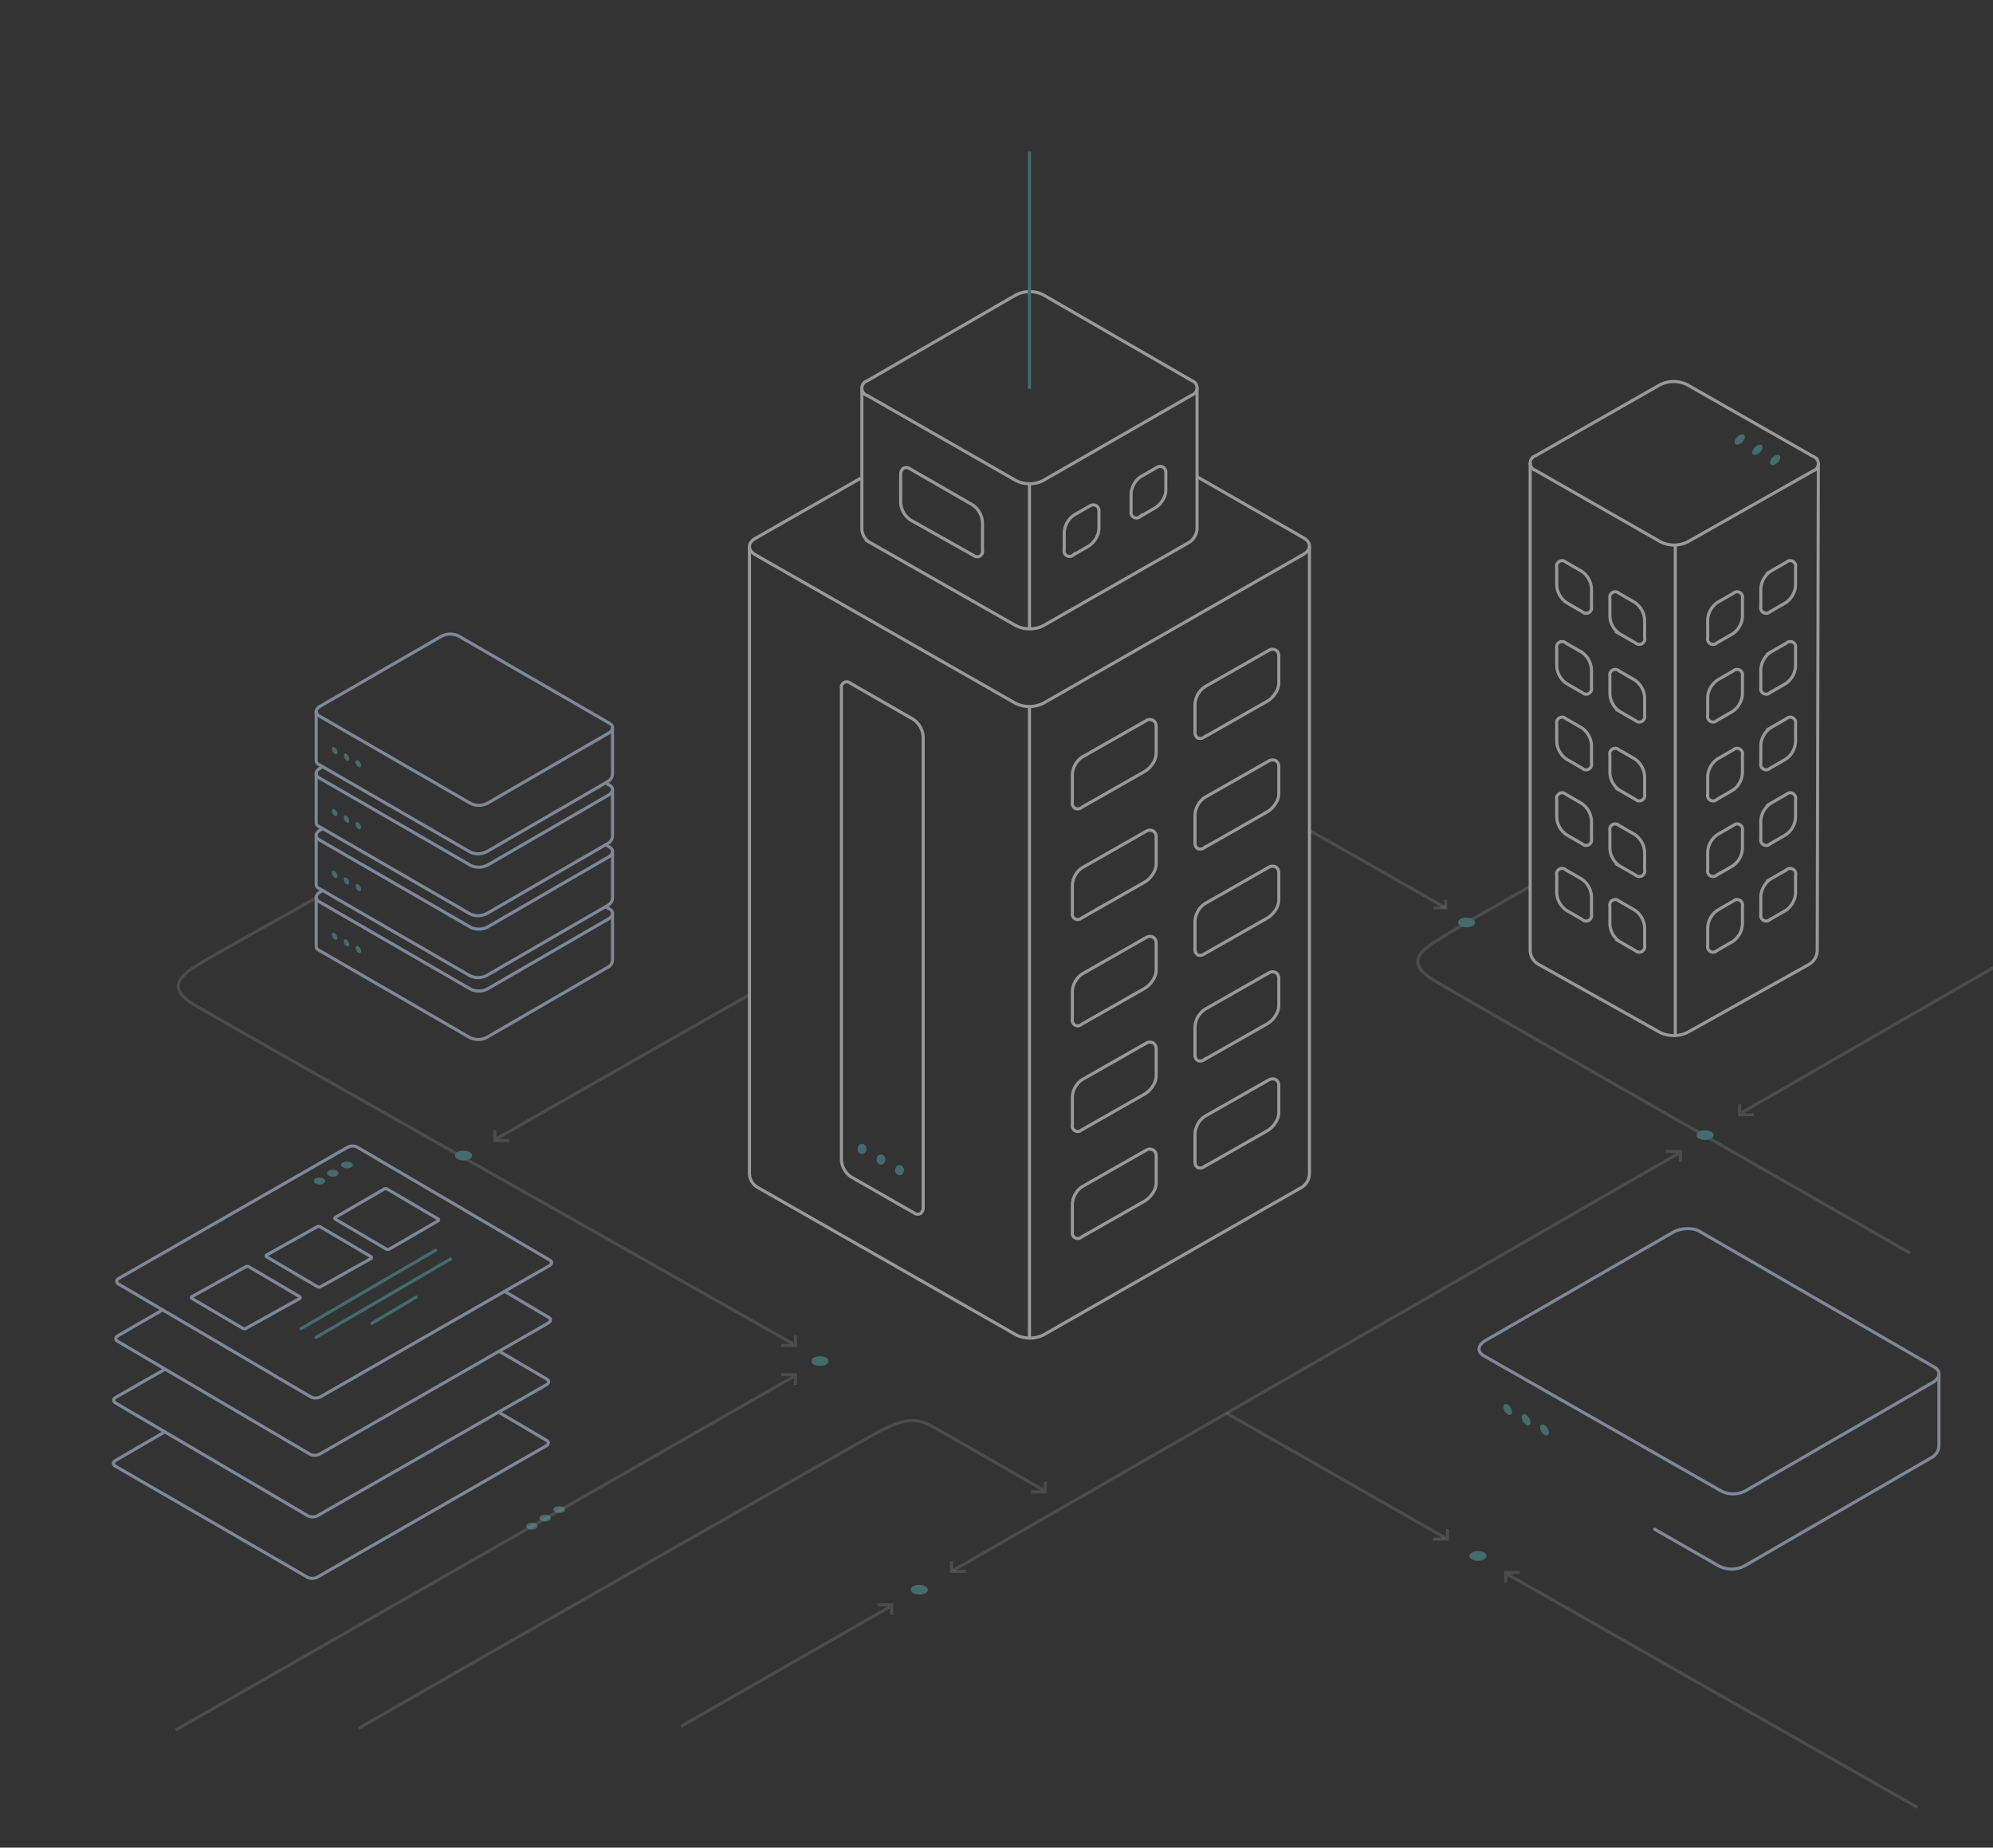<svg xmlns="http://www.w3.org/2000/svg" xmlns:xlink="http://www.w3.org/1999/xlink" width="644" height="597" viewBox="0 0 644 597">
  <rect x="0" y="0" width="644" height="597" fill="#333333" stroke="none"/>
  <defs>
    <clipPath id="clip-path">
      <rect id="Rectangle_63" data-name="Rectangle 63" width="644" height="597" transform="translate(668.917 -10)" fill="none"/>
    </clipPath>
  </defs>
  <g id="one" transform="translate(-668.917 10)" opacity="0.5" clip-path="url(#clip-path)">
    <g id="cloud" transform="translate(705.547 360.308)">
      <path id="browser_3_" d="M1061.9,687.3l-15.79,9.185c-.991.526-1.063,1.341-.251,1.846L1108.07,734.3a3.527,3.527,0,0,0,3.216-.1l73.767-42.318c.938-.527,1.063-1.4.2-1.847l-15.453-9.1" transform="translate(-1045.298 -594.951)" fill="none" stroke="#ccdbff" stroke-linecap="round" stroke-linejoin="round" stroke-width="1" stroke-dasharray="370"/>
      <path id="browser_1_" d="M1062.038,656.92l-15.783,9.022c-.991.526-1.063,1.341-.258,1.846l62.216,36.515a3.513,3.513,0,0,0,3.21-.1l73.773-42.209c.991-.581,1.057-1.4.251-1.846l-15.46-9.045" transform="translate(-1045.348 -584.818)" fill="none" stroke="#ccdbff" stroke-linecap="round" stroke-linejoin="round" stroke-width="1" stroke-dasharray="370"/>
      <path id="browser_2_" d="M1061.652,627.8l-14.357,8.286c-.991.526-1.063,1.341-.251,1.846l62.209,36.515a3.528,3.528,0,0,0,3.216-.1l73.714-42.265c.931-.528,1.057-1.4.2-1.847L1172.1,621.8" transform="translate(-1045.702 -574.869)" fill="none" stroke="#ccdbff" stroke-linecap="round" stroke-linejoin="round" stroke-width="1" stroke-dasharray="364"/>
      <g id="Group_128" data-name="Group 128" transform="translate(1.068)">
        <path id="browser_16_" d="M1186.863,587.588l-62.216-36.515a3.513,3.513,0,0,0-3.209.1l-73.72,42.265c-.984.526-1.057,1.341-.251,1.846l62.216,36.516a3.514,3.514,0,0,0,3.209-.105l73.773-42.263C1187.6,588.909,1187.722,588.04,1186.863,587.588Z" transform="translate(-1046.915 -550.735)" fill="none" stroke="#ccdbff" stroke-linecap="round" stroke-linejoin="round" stroke-width="1" stroke-dasharray="598"/>
        <path id="boxes" d="M1163.2,581.391l-16.431-9.662a1.112,1.112,0,0,0-1.09.035l-15.566,9.026c-.39.211-.39.483-.125.651l16.431,9.662a1.112,1.112,0,0,0,1.09-.034l15.572-9.026C1163.409,581.83,1163.469,581.5,1163.2,581.391Zm-21.668,12.181L1125.1,583.91a1.114,1.114,0,0,0-1.09.034L1107.9,592.96c-.383.211-.39.483-.119.651l16.424,9.662a1.112,1.112,0,0,0,1.09-.035l16.114-9.016C1141.735,594.011,1141.742,593.739,1141.53,593.572Zm-23.048,12.919-16.424-9.662a1.112,1.112,0,0,0-1.09.035l-17.217,9.54c-.383.211-.39.483-.119.651l16.431,9.662a1.114,1.114,0,0,0,1.09-.034l17.21-9.541C1118.694,606.984,1118.753,606.658,1118.483,606.49Z" transform="translate(-1059.321 -557.822)" fill="none" stroke="#ccdbff" stroke-linecap="round" stroke-linejoin="round" stroke-width="1" stroke-dasharray="150"/>
        <path id="line_2_" d="M1137.12,627.073l43.467-25.34" transform="translate(-1077.549 -568.054)" fill="none" stroke="#55a6a5" stroke-linecap="round" stroke-linejoin="round" stroke-width="1" stroke-dasharray="94"/>
        <path id="line_1_" d="M1144.46,631.328l43.467-25.34" transform="translate(-1080.042 -569.499)" fill="none" stroke="#55a6a5" stroke-linecap="round" stroke-linejoin="round" stroke-width="1" stroke-dasharray="94"/>
        <path id="line" d="M1171.79,633.091l14.311-8.45" transform="translate(-1089.323 -575.833)" fill="none" stroke="#55a6a5" stroke-linecap="round" stroke-linejoin="round" stroke-width="1" stroke-dasharray="32"/>
        <path id="Path_293" data-name="Path 293" d="M1155.467,558.679a2.89,2.89,0,0,0-2.668-.048c-.766.421-.779,1.074-.026,1.523a2.888,2.888,0,0,0,2.668.049A.813.813,0,0,0,1155.467,558.679Zm-4.7,4.215a1,1,0,0,0,.5-.535.81.81,0,0,0-.475-1.043,2.664,2.664,0,0,0-2.556-.046.881.881,0,0,0-.5.481.845.845,0,0,0,.475,1.1A2.665,2.665,0,0,0,1150.765,562.895Zm-4.293,2.535a1.068,1.068,0,0,0,.5-.481.842.842,0,0,0-.469-1.1,2.663,2.663,0,0,0-2.556-.046.879.879,0,0,0-.5.481.85.85,0,0,0,.475,1.1A2.665,2.665,0,0,0,1146.472,565.43Z" transform="translate(-1079.676 -553.314)" fill="#55a6a5" fill-rule="evenodd"/>
      </g>
    </g>
    <g id="lines" transform="translate(705.218 258.108)">
      <path id="line_7_" d="M1275.644,573.328s-187.93-106.08-193.675-109.646-7.331-7.066,0-11.887c5.514-3.626,31.164-17.583,39.637-22.566" transform="translate(-1055.751 -407.271)" fill="none" stroke="#fff" stroke-width="1" stroke-dasharray="427" opacity="0.24"/>
      <path id="Path_294" data-name="Path 294" d="M1259.333,727.256a2.885,2.885,0,0,0-2.668,0c-.759.435-.759,1.088,0,1.523a2.885,2.885,0,0,0,2.668,0A.812.812,0,0,0,1259.333,727.256Zm-4.623,4.3a.982.982,0,0,0,.489-.544.8.8,0,0,0-.489-1.034,2.674,2.674,0,0,0-2.562,0,.858.858,0,0,0-.489.489.844.844,0,0,0,.489,1.089A2.678,2.678,0,0,0,1254.711,731.556Zm-4.246,2.612a1.049,1.049,0,0,0,.489-.49.843.843,0,0,0-.489-1.088,2.674,2.674,0,0,0-2.562,0,.877.877,0,0,0-.489.489.854.854,0,0,0,.489,1.089A2.678,2.678,0,0,0,1250.464,734.168Z" transform="translate(-1113.59 -508.37)" fill="#55a6a5" fill-rule="evenodd"/>
      <path id="line_95_" d="M1264.878,663.6,1044.8,789.461" transform="translate(-1044.8 -486.863)" fill="none" stroke="#fff" stroke-width="1" stroke-dasharray="230" opacity="0.24"/>
      <path id="Path_295" data-name="Path 295" d="M1390.473,776.211,1323,814.823" transform="translate(-1139.277 -525.106)" fill="none" stroke="#fff" stroke-width="1" opacity="0.24"/>
      <path id="line_60_" d="M1372.05,662.6h4.623v3.3" transform="translate(-1155.934 -486.523)" fill="none" stroke="#fff" stroke-width="1" stroke-dasharray="10" opacity="0.24"/>
      <path id="Path_296" data-name="Path 296" d="M1419.17,775.211h4.623v3.3" transform="translate(-1171.937 -524.767)" fill="none" stroke="#fff" stroke-width="1" opacity="0.24"/>
      <path id="dot_1_" d="M1391.609,656.254a4.48,4.48,0,0,1-3.9,0,1.191,1.191,0,0,1,0-2.245,4.48,4.48,0,0,1,3.9,0C1392.665,654.669,1392.665,655.66,1391.609,656.254Z" transform="translate(-1160.984 -483.455)" fill="#55a6a5" fill-rule="evenodd"/>
      <path id="Path_297" data-name="Path 297" d="M1440.229,768.113a4.48,4.48,0,0,1-3.9,0,1.191,1.191,0,0,1,0-2.245,4.48,4.48,0,0,1,3.9,0C1441.285,766.528,1441.285,767.519,1440.229,768.113Z" transform="translate(-1177.496 -521.442)" fill="#55a6a5" fill-rule="evenodd"/>
      <path id="dot_2_" d="M1217.189,555.716a4.48,4.48,0,0,1-3.9,0,1.192,1.192,0,0,1,0-2.245,4.48,4.48,0,0,1,3.9,0C1218.245,554.131,1218.245,555.122,1217.189,555.716Z" transform="translate(-1101.751 -449.312)" fill="#55a6a5" fill-rule="evenodd"/>
      <path id="line_6_" d="M1376.673,643.273v3.3h-4.623" transform="translate(-1155.934 -479.96)" fill="none" stroke="#fff" stroke-width="1" stroke-dasharray="10" opacity="0.24"/>
      <path id="line_10_" d="M1314.586,476.678,1233,523.118" transform="translate(-1108.713 -423.384)" fill="none" stroke="#fff" stroke-width="1" stroke-dasharray="178" opacity="0.24"/>
      <path id="arrow" d="M1236.623,546.3H1232V543" transform="translate(-1108.374 -445.908)" fill="none" stroke="#fff" stroke-width="1" stroke-dasharray="12" opacity="0.24"/>
      <path id="line_5_" d="M1842.633,542.178s-148.418-84.731-154.163-88.3-7.331-7.066,0-11.887,31.4-18.29,31.4-18.29" transform="translate(-1261.72 -405.394)" fill="none" stroke="#fff" stroke-width="1" stroke-dasharray="472" opacity="0.24"/>
      <path id="line_4_" d="M1690.533,554.4,1456.27,689.069" transform="translate(-1184.536 -449.779)" fill="none" stroke="#fff" stroke-width="1" stroke-dasharray="280" opacity="0.24"/>
      <path id="line_11_" d="M1944.031,445.4,1842,504.174" transform="translate(-1315.531 -412.762)" fill="none" stroke="#fff" stroke-width="1" stroke-dasharray="178" opacity="0.24"/>
      <path id="line_26_" d="M1805,553.4h4.623v3.3" transform="translate(-1302.965 -449.439)" fill="none" stroke="#fff" stroke-width="1" stroke-dasharray="12" opacity="0.24"/>
      <path id="line_261_" d="M1845.623,533.7H1841v-3.3" transform="translate(-1315.191 -441.629)" fill="none" stroke="#fff" stroke-width="1" stroke-dasharray="32" opacity="0.24"/>
      <path id="dot_3_" d="M1824.689,545.715a4.48,4.48,0,0,1-3.9,0,1.192,1.192,0,0,1,0-2.245,4.48,4.48,0,0,1,3.9,0C1825.745,544.13,1825.745,545.121,1824.689,545.715Z" transform="translate(-1308.059 -445.916)" fill="#55a6a5" fill-rule="evenodd"/>
      <path id="dot_4_" d="M1708,441.658a4.48,4.48,0,0,1-3.9,0,1.191,1.191,0,0,1,0-2.245,4.48,4.48,0,0,1,3.9,0C1709.055,440.073,1709.055,441.064,1708,441.658Z" transform="translate(-1268.431 -410.578)" fill="#55a6a5" fill-rule="evenodd"/>
      <path id="line_9_" d="M1674.375,421.241s-38.4-21.96-44.405-25.262" transform="translate(-1243.525 -395.979)" fill="none" stroke="#fff" stroke-width="1" stroke-dasharray="238" opacity="0.24"/>
      <path id="line_66_" d="M1691.21,432.873h3.962v-2.642" transform="translate(-1264.322 -407.611)" fill="none" stroke="#fff" stroke-width="1" stroke-dasharray="12" opacity="0.24"/>
      <path id="Path_298" data-name="Path 298" d="M1498.893,714.959v3.3h-4.623" transform="translate(-1197.441 -504.305)" fill="none" stroke="#fff" stroke-width="1" opacity="0.24"/>
      <path id="Path_299" data-name="Path 299" d="M1386.551,707.5s-30.484-17.6-36.494-20.906-11.557-.528-16.51,1.981c-2.443,1.255-121.863,69.216-168.157,95.9" transform="translate(-1085.752 -494.16)" fill="none" stroke="#fff" stroke-width="1" opacity="0.24"/>
      <path id="Path_300" data-name="Path 300" d="M1460.013,757.184h-4.623v-3.3" transform="translate(-1184.237 -517.523)" fill="none" stroke="#fff" stroke-width="1" opacity="0.24"/>
      <path id="Path_301" data-name="Path 301" d="M1859.98,835.619l-132.41-75.285" transform="translate(-1276.67 -519.715)" fill="none" stroke="#fff" stroke-width="1" opacity="0.24"/>
      <path id="Path_302" data-name="Path 302" d="M1660.592,721.683l-70.682-40.29" transform="translate(-1229.92 -492.906)" fill="none" stroke="#fff" stroke-width="1" opacity="0.24"/>
      <path id="Path_303" data-name="Path 303" d="M1726.57,762.636v-3.3h4.623" transform="translate(-1276.33 -519.375)" fill="none" stroke="#fff" stroke-width="1" opacity="0.24"/>
      <path id="Path_304" data-name="Path 304" d="M1695.683,738.041v3.3h-4.623" transform="translate(-1264.271 -512.144)" fill="none" stroke="#fff" stroke-width="1" opacity="0.24"/>
      <path id="Path_305" data-name="Path 305" d="M1709.622,749.355a4.48,4.48,0,0,1,3.9,0,1.191,1.191,0,0,1,0,2.245,4.48,4.48,0,0,1-3.9,0C1708.566,751.006,1708.566,750.015,1709.622,749.355Z" transform="translate(-1270.306 -515.835)" fill="#55a6a5" fill-rule="evenodd"/>
    </g>
    <g id="box" transform="translate(1146.851 387)">
      <path id="box-line_2_" d="M1862.13,658.363v22.784a4.506,4.506,0,0,1-2.378,3.962l-60.426,35a8.927,8.927,0,0,1-8.367,0l-76.23-43.652a1.957,1.957,0,0,1-1.189-1.915v-24.5" transform="translate(-1713.538 -611.152)" fill="none" stroke="#ccdbff" stroke-linecap="round" stroke-linejoin="round" stroke-width="1" stroke-dasharray="130"/>
      <path id="box-line_1_" d="M1784.73,592l75.946,43.917c2.179,1.255,1.915,3.5-.594,4.953l-60.36,34.935a8.482,8.482,0,0,1-8.143,0l-76.52-43.586c-2.179-1.255-2.047-3.434.594-4.953l60.427-34.869C1778.654,590.881,1782.551,590.749,1784.73,592Z" transform="translate(-1713.537 -591.153)" fill="none" stroke="#ccdbff" stroke-width="1" stroke-dasharray="530"/>
      <path id="Path_306" data-name="Path 306" d="M1726.814,677.13a.84.84,0,0,0-1.189.066.745.745,0,0,0-.2.726,3.1,3.1,0,0,0,1.387,2.377.84.84,0,0,0,1.189-.066.745.745,0,0,0,.2-.726A3.1,3.1,0,0,0,1726.814,677.13Zm5.944,3.3a.84.84,0,0,0-1.189.066.745.745,0,0,0-.2.727,3.1,3.1,0,0,0,1.387,2.377.84.84,0,0,0,1.189-.066.745.745,0,0,0,.2-.726A3.1,3.1,0,0,0,1732.758,680.432Zm5.944,3.3a.84.84,0,0,0-1.189.066.745.745,0,0,0-.2.726,3.1,3.1,0,0,0,1.387,2.377.84.84,0,0,0,1.189-.066.745.745,0,0,0,.2-.726A3.1,3.1,0,0,0,1738.7,683.734Z" transform="translate(-1717.566 -620.277)" fill="#55a6a5" fill-rule="evenodd"/>
    </g>
    <g id="Group_130" data-name="Group 130" transform="translate(1163.363 113.276)">
      <g id="Group_129" data-name="Group 129" transform="translate(8.585 57.938)">
        <path id="Path_307" data-name="Path 307" d="M1777.54,432.329a1.77,1.77,0,0,1,2.932-1.7l5.026,2.9a7.276,7.276,0,0,1,3.269,5.658v5.8a1.773,1.773,0,0,1-2.939,1.7l-5.026-2.9a7.247,7.247,0,0,1-3.262-5.658Z" transform="translate(-1760.37 -320.71)" fill="none" stroke="#fff" stroke-width="1" stroke-dasharray="150"/>
        <path id="Path_308" data-name="Path 308" d="M1836.627,432.329a1.773,1.773,0,0,0-2.939-1.7l-5.019,2.9a7.275,7.275,0,0,0-3.269,5.658v5.8a1.773,1.773,0,0,0,2.939,1.7l5.019-2.9a7.23,7.23,0,0,0,3.269-5.658Z" transform="translate(-1776.623 -320.71)" fill="none" stroke="#fff" stroke-width="1" stroke-dasharray="150"/>
        <path id="Path_309" data-name="Path 309" d="M1751.54,417.1a1.774,1.774,0,0,1,2.939-1.7l5.026,2.9a7.248,7.248,0,0,1,3.262,5.658v5.8a1.769,1.769,0,0,1-2.932,1.695l-5.026-2.9a7.279,7.279,0,0,1-3.269-5.658Z" transform="translate(-1751.54 -315.537)" fill="none" stroke="#fff" stroke-width="1" stroke-dasharray="150"/>
        <path id="Path_310" data-name="Path 310" d="M1862.617,417.1a1.77,1.77,0,0,0-2.932-1.7l-5.026,2.9a7.247,7.247,0,0,0-3.262,5.658l-.007,5.8a1.774,1.774,0,0,0,2.939,1.695l5.026-2.9a7.248,7.248,0,0,0,3.262-5.658Z" transform="translate(-1785.449 -315.537)" fill="none" stroke="#fff" stroke-width="1" stroke-dasharray="150"/>
        <path id="Path_311" data-name="Path 311" d="M1777.54,395.33a1.77,1.77,0,0,1,2.932-1.7l5.026,2.9a7.278,7.278,0,0,1,3.269,5.658v5.8a1.773,1.773,0,0,1-2.939,1.695l-5.026-2.9a7.247,7.247,0,0,1-3.262-5.658Z" transform="translate(-1760.37 -308.145)" fill="none" stroke="#fff" stroke-width="1" stroke-dasharray="150"/>
        <path id="Path_312" data-name="Path 312" d="M1836.627,395.33a1.773,1.773,0,0,0-2.939-1.7l-5.019,2.9a7.277,7.277,0,0,0-3.269,5.658v5.8a1.773,1.773,0,0,0,2.939,1.695l5.019-2.9a7.23,7.23,0,0,0,3.269-5.658Z" transform="translate(-1776.623 -308.145)" fill="none" stroke="#fff" stroke-width="1" stroke-dasharray="150"/>
        <path id="Path_313" data-name="Path 313" d="M1777.54,358.33a1.77,1.77,0,0,1,2.932-1.7l5.026,2.9a7.278,7.278,0,0,1,3.269,5.658v5.8a1.774,1.774,0,0,1-2.939,1.695l-5.026-2.9a7.247,7.247,0,0,1-3.262-5.658Z" transform="translate(-1760.37 -295.579)" fill="none" stroke="#fff" stroke-width="1" stroke-dasharray="150"/>
        <path id="Path_314" data-name="Path 314" d="M1836.627,358.33a1.77,1.77,0,0,0-2.932-1.7l-5.026,2.9a7.278,7.278,0,0,0-3.269,5.658v5.8a1.773,1.773,0,0,0,2.939,1.695l5.019-2.9a6.662,6.662,0,0,0,2.312-2.441,6.743,6.743,0,0,0,.958-3.217Z" transform="translate(-1776.623 -295.579)" fill="none" stroke="#fff" stroke-width="1" stroke-dasharray="150"/>
        <path id="Path_315" data-name="Path 315" d="M1777.54,319.723a1.77,1.77,0,0,1,2.932-1.7l5.026,2.9a7.275,7.275,0,0,1,3.269,5.658v5.8a1.773,1.773,0,0,1-2.939,1.7l-5.026-2.9a7.247,7.247,0,0,1-3.262-5.658Z" transform="translate(-1760.37 -282.468)" fill="none" stroke="#fff" stroke-width="1" stroke-dasharray="150"/>
        <path id="Path_316" data-name="Path 316" d="M1836.627,319.723a1.773,1.773,0,0,0-2.939-1.7l-5.019,2.9a7.275,7.275,0,0,0-3.269,5.658v5.8a1.773,1.773,0,0,0,2.939,1.7l5.019-2.9a7.23,7.23,0,0,0,3.269-5.658Z" transform="translate(-1776.623 -282.468)" fill="none" stroke="#fff" stroke-width="1" stroke-dasharray="150"/>
        <path id="Path_317" data-name="Path 317" d="M1777.54,281.753a1.77,1.77,0,0,1,2.932-1.7l5.026,2.9a7.278,7.278,0,0,1,3.269,5.658v5.8a1.774,1.774,0,0,1-2.939,1.7l-5.026-2.9a7.245,7.245,0,0,1-3.262-5.658Z" transform="translate(-1760.37 -269.574)" fill="none" stroke="#fff" stroke-width="1" stroke-dasharray="150"/>
        <path id="Path_318" data-name="Path 318" d="M1836.627,281.753a1.77,1.77,0,0,0-2.932-1.7l-5.026,2.9a7.277,7.277,0,0,0-3.269,5.658v5.8a1.773,1.773,0,0,0,2.939,1.7l5.019-2.9a6.665,6.665,0,0,0,2.312-2.44,6.743,6.743,0,0,0,.958-3.217Z" transform="translate(-1776.623 -269.574)" fill="none" stroke="#fff" stroke-width="1" stroke-dasharray="150"/>
        <path id="Path_319" data-name="Path 319" d="M1751.54,380.1a1.774,1.774,0,0,1,2.939-1.7l5.026,2.9a7.247,7.247,0,0,1,3.262,5.658v5.8a1.769,1.769,0,0,1-2.932,1.695l-5.026-2.9a7.278,7.278,0,0,1-3.269-5.658Z" transform="translate(-1751.54 -302.972)" fill="none" stroke="#fff" stroke-width="1" stroke-dasharray="150"/>
        <path id="Path_320" data-name="Path 320" d="M1862.617,380.1a1.77,1.77,0,0,0-2.932-1.7l-5.026,2.9a7.278,7.278,0,0,0-3.269,5.658v5.8a1.774,1.774,0,0,0,2.939,1.695l5.026-2.9a7.248,7.248,0,0,0,3.262-5.658Z" transform="translate(-1785.449 -302.972)" fill="none" stroke="#fff" stroke-width="1" stroke-dasharray="150"/>
        <path id="Path_321" data-name="Path 321" d="M1751.54,343.1a1.774,1.774,0,0,1,2.939-1.7l5.026,2.9a7.247,7.247,0,0,1,3.262,5.658v5.8a1.769,1.769,0,0,1-2.932,1.695l-5.026-2.9a7.278,7.278,0,0,1-3.269-5.658Z" transform="translate(-1751.54 -290.406)" fill="none" stroke="#fff" stroke-width="1" stroke-dasharray="150"/>
        <path id="Path_322" data-name="Path 322" d="M1862.617,343.1a1.77,1.77,0,0,0-2.932-1.7l-5.026,2.9a7.247,7.247,0,0,0-3.262,5.658l-.007,5.8a1.774,1.774,0,0,0,2.939,1.695l5.026-2.9a7.248,7.248,0,0,0,3.262-5.658Z" transform="translate(-1785.449 -290.406)" fill="none" stroke="#fff" stroke-width="1" stroke-dasharray="150"/>
        <path id="Path_323" data-name="Path 323" d="M1751.54,306.1a1.774,1.774,0,0,1,2.939-1.7l5.026,2.9a7.247,7.247,0,0,1,3.262,5.658v5.8a1.769,1.769,0,0,1-2.932,1.695l-5.026-2.9a7.279,7.279,0,0,1-3.269-5.658Z" transform="translate(-1751.54 -277.841)" fill="none" stroke="#fff" stroke-width="1" stroke-dasharray="150"/>
        <path id="Path_324" data-name="Path 324" d="M1862.617,306.1a1.77,1.77,0,0,0-2.932-1.7l-5.026,2.9a7.278,7.278,0,0,0-3.269,5.658v5.8a1.774,1.774,0,0,0,2.939,1.695l5.026-2.9a7.248,7.248,0,0,0,3.262-5.658Z" transform="translate(-1785.449 -277.841)" fill="none" stroke="#fff" stroke-width="1" stroke-dasharray="150"/>
        <path id="Path_325" data-name="Path 325" d="M1751.54,266.52a1.774,1.774,0,0,1,2.939-1.7l5.026,2.9a7.245,7.245,0,0,1,3.262,5.658v5.8a1.77,1.77,0,0,1-2.932,1.7l-5.026-2.9a7.276,7.276,0,0,1-3.269-5.658Z" transform="translate(-1751.54 -264.401)" fill="none" stroke="#fff" stroke-width="1" stroke-dasharray="150"/>
        <path id="Path_326" data-name="Path 326" d="M1862.617,266.52a1.77,1.77,0,0,0-2.932-1.7l-5.026,2.9a7.244,7.244,0,0,0-3.262,5.658l-.007,5.8a1.774,1.774,0,0,0,2.939,1.7l5.026-2.9a7.245,7.245,0,0,0,3.262-5.658Z" transform="translate(-1785.449 -264.401)" fill="none" stroke="#fff" stroke-width="1" stroke-dasharray="150"/>
      </g>
      <ellipse id="Ellipse_23" data-name="Ellipse 23" cx="2.022" cy="1.167" rx="2.022" ry="1.167" transform="translate(65.465 19.343) rotate(-45)" fill="#55a6a5"/>
      <ellipse id="Ellipse_24" data-name="Ellipse 24" cx="2.022" cy="1.167" rx="2.022" ry="1.167" transform="translate(71.184 22.644) rotate(-45)" fill="#55a6a5"/>
      <ellipse id="Ellipse_25" data-name="Ellipse 25" cx="2.022" cy="1.167" rx="2.022" ry="1.167" transform="translate(76.903 25.946) rotate(-45)" fill="#55a6a5"/>
      <path id="box-line_191_" d="M1780.489,177.72h0a9.792,9.792,0,0,1,8.823,0h0l40.615,23.136h0a2.468,2.468,0,0,1,0,4.71h0l-40.463,22.89h0a9.792,9.792,0,0,1-8.823,0h0l-40.377-23.084h0a2.471,2.471,0,0,1,0-4.711h0Z" transform="translate(-1738.54 -176.669)" fill="none" stroke="#fff" stroke-width="1" stroke-dasharray="350"/>
      <path id="box-line_192_" d="M1809.54,256.691v158.5" transform="translate(-1762.652 -203.845)" fill="none" stroke="#fff" stroke-width="1" stroke-dasharray="277"/>
      <path id="box-line_193_" d="M1738.54,216.678V373.966a5.277,5.277,0,0,0,2.7,4.609l39.122,21.923a10.107,10.107,0,0,0,9.173-.013l39.142-21.919A5.282,5.282,0,0,0,1831.3,374l.357-157.323" transform="translate(-1738.54 -190.256)" fill="none" stroke="#fff" stroke-width="1" stroke-dasharray="655"/>
    </g>
    <g id="server" transform="translate(771.075 194.876)">
      <g id="rack-1" transform="translate(0.014)">
        <path id="Path_327" data-name="Path 327" d="M1240.3,343.543v14.682a2.908,2.908,0,0,1-1.532,2.554l-38.937,22.555a6.076,6.076,0,0,1-5.534.213L1145.316,355.2a1.255,1.255,0,0,1-.766-1.234V338.181" transform="translate(-1144.546 -313.119)" fill="none" stroke="#ccdbff" stroke-linecap="round" stroke-linejoin="round" stroke-width="1" stroke-dasharray="335"/>
        <path id="Path_328" data-name="Path 328" d="M1190.419,300.781l48.942,28.3c1.407.809,1.235,2.256-.383,3.192l-38.9,22.512a6.16,6.16,0,0,1-5.574.213l-48.982-28.3c-1.407-.809-1.321-2.213.383-3.192l38.937-22.471A6.172,6.172,0,0,1,1190.419,300.781Z" transform="translate(-1144.544 -300.232)" fill="none" stroke="#ccdbff" stroke-width="1" stroke-dasharray="524"/>
        <path id="lights1" d="M1153.1,355.637a.541.541,0,0,0-.766.043.479.479,0,0,0-.132.468,2,2,0,0,0,.9,1.531.541.541,0,0,0,.766-.042.491.491,0,0,0,.125-.468A1.992,1.992,0,0,0,1153.1,355.637Zm3.83,2.128a.541.541,0,0,0-.766.043.479.479,0,0,0-.132.468,2,2,0,0,0,.9,1.532.542.542,0,0,0,.766-.043.491.491,0,0,0,.125-.468A1.991,1.991,0,0,0,1156.931,357.765Zm3.83,2.128a.541.541,0,0,0-.766.043.479.479,0,0,0-.132.468,2,2,0,0,0,.9,1.532.542.542,0,0,0,.766-.043.491.491,0,0,0,.126-.468A1.993,1.993,0,0,0,1160.761,359.893Z" transform="translate(-1147.14 -319)" fill="#55a6a5" fill-rule="evenodd"/>
      </g>
      <g id="rack-2" transform="translate(0.018 42.851)">
        <path id="bottom_1_" d="M1240.3,373.788v14.725a2.809,2.809,0,0,1-1.532,2.553l-38.937,22.555a6.076,6.076,0,0,1-5.534.213l-48.982-28.344a1.254,1.254,0,0,1-.766-1.234V368.469" transform="translate(-1144.55 -366.256)" fill="none" stroke="#ccdbff" stroke-linecap="round" stroke-linejoin="round" stroke-width="1" stroke-dasharray="335"/>
        <path id="top_4_" d="M1238.089,370.352l1.275.766c1.407.808,1.235,2.255-.383,3.192l-38.9,22.513a6.158,6.158,0,0,1-5.574.213l-48.982-28.3c-1.36-.808-1.36-2.213.383-3.192l.72-.425" transform="translate(-1144.55 -365.118)" fill="none" stroke="#ccdbff" stroke-linecap="round" stroke-linejoin="round" stroke-width="1" stroke-dasharray="277"/>
        <path id="lights2" d="M1153.1,385.925a.541.541,0,0,0-.766.042.479.479,0,0,0-.132.468,2,2,0,0,0,.9,1.532.542.542,0,0,0,.766-.042.492.492,0,0,0,.125-.468A1.99,1.99,0,0,0,1153.1,385.925Zm3.83,2.128a.541.541,0,0,0-.766.042.48.48,0,0,0-.132.468,2,2,0,0,0,.9,1.532.542.542,0,0,0,.766-.042.492.492,0,0,0,.125-.468A1.99,1.99,0,0,0,1156.931,388.053Zm3.83,2.128a.541.541,0,0,0-.766.043.478.478,0,0,0-.132.467,2,2,0,0,0,.9,1.532.541.541,0,0,0,.766-.042.491.491,0,0,0,.126-.468A1.992,1.992,0,0,0,1160.761,390.181Z" transform="translate(-1147.144 -372.137)" fill="#55a6a5" fill-rule="evenodd"/>
      </g>
      <g id="rack-3" transform="translate(0 62.852)">
        <path id="bottom_2_" d="M1240.3,404.25v14.682a2.858,2.858,0,0,1-1.532,2.554l-38.937,22.555a6.076,6.076,0,0,1-5.534.213l-48.982-28.343a1.255,1.255,0,0,1-.766-1.234V399.143" transform="translate(-1144.532 -396.674)" fill="none" stroke="#ccdbff" stroke-linecap="round" stroke-linejoin="round" stroke-width="1" stroke-dasharray="335"/>
        <path id="top_1_" d="M1238.119,400.6l1.235.809c1.407.808,1.235,2.255-.383,3.192l-38.9,22.513a6.16,6.16,0,0,1-5.574.213l-48.982-28.3c-1.407-.808-1.36-2.171.383-3.192l.68-.426" transform="translate(-1144.523 -395.405)" fill="none" stroke="#ccdbff" stroke-linecap="round" stroke-linejoin="round" stroke-width="1" stroke-dasharray="277"/>
        <path id="lights3" d="M1153.1,416.213a.541.541,0,0,0-.766.042.479.479,0,0,0-.132.468,2,2,0,0,0,.9,1.532.541.541,0,0,0,.766-.043.491.491,0,0,0,.125-.468A1.99,1.99,0,0,0,1153.1,416.213Zm3.83,2.128a.541.541,0,0,0-.766.042.479.479,0,0,0-.132.468,2,2,0,0,0,.9,1.532.541.541,0,0,0,.766-.043.49.49,0,0,0,.125-.468A1.989,1.989,0,0,0,1156.931,418.341Zm3.83,2.128a.541.541,0,0,0-.766.042.479.479,0,0,0-.132.468,2,2,0,0,0,.9,1.532.541.541,0,0,0,.766-.043.49.49,0,0,0,.126-.468A1.99,1.99,0,0,0,1160.761,420.469Z" transform="translate(-1147.126 -402.424)" fill="#55a6a5" fill-rule="evenodd"/>
      </g>
      <g id="rack-4" transform="translate(0.014 82.854)">
        <path id="bottom_3_" d="M1240.3,434.406v14.682a2.719,2.719,0,0,1-1.532,2.554L1199.832,474.2a6.076,6.076,0,0,1-5.534.213l-48.982-28.343a1.255,1.255,0,0,1-.766-1.234V429.044" transform="translate(-1144.546 -426.831)" fill="none" stroke="#ccdbff" stroke-linecap="round" stroke-linejoin="round" stroke-width="1" stroke-dasharray="335"/>
        <path id="top_2_" d="M1238.172,431.012l1.189.681c1.407.809,1.235,2.256-.383,3.192l-38.9,22.512a6.16,6.16,0,0,1-5.574.213l-48.982-28.3c-1.407-.809-1.321-2.213.383-3.192l.72-.425" transform="translate(-1144.544 -425.693)" fill="none" stroke="#ccdbff" stroke-linecap="round" stroke-linejoin="round" stroke-width="1" stroke-dasharray="277"/>
        <path id="lights4" d="M1153.1,446.5a.541.541,0,0,0-.766.043.478.478,0,0,0-.132.468,2,2,0,0,0,.9,1.532.541.541,0,0,0,.766-.042.491.491,0,0,0,.125-.468A1.991,1.991,0,0,0,1153.1,446.5Zm3.83,2.128a.541.541,0,0,0-.766.043.479.479,0,0,0-.132.468,2,2,0,0,0,.9,1.531.541.541,0,0,0,.766-.042.491.491,0,0,0,.125-.468A1.991,1.991,0,0,0,1156.931,448.628Zm3.83,2.128a.541.541,0,0,0-.766.043.479.479,0,0,0-.132.468,2,2,0,0,0,.9,1.532.542.542,0,0,0,.766-.043.491.491,0,0,0,.126-.468A1.993,1.993,0,0,0,1160.761,450.756Z" transform="translate(-1147.14 -432.712)" fill="#55a6a5" fill-rule="evenodd"/>
      </g>
    </g>
    <g id="main" transform="translate(911.081 38.987)">
      <path id="box-line_591_" d="M1392.579,223.662l-34.123,19.481c-2.575,1.463-2.575,3.858,0,5.322l83.99,47.946a10.127,10.127,0,0,0,9.1-.01l84.029-48.112c2.562-1.468,2.542-3.863-.033-5.32l-34.407-19.756" transform="translate(-1356.525 -118.186)" fill="none" stroke="#fff" stroke-width="1" stroke-dasharray="480"/>
      <path id="box-line_598_" d="M1493.54,335.678v204.1" transform="translate(-1403.056 -156.38)" fill="none" stroke="#fff" stroke-width="1" stroke-dasharray="320"/>
      <path id="box-line_597_" d="M1537.489,257.178V459.92a5.272,5.272,0,0,1-2.681,4.557l-83.217,47.561a9.976,9.976,0,0,1-8.962-.029l-83.415-47.594a5.273,5.273,0,0,1-2.674-4.6V257.178" transform="translate(-1356.53 -129.721)" fill="none" stroke="#fff" stroke-width="1" stroke-dasharray="940"/>
      <g id="Group_131" data-name="Group 131" transform="translate(29.728 101.731)">
        <path id="Path_329" data-name="Path 329" d="M1433.475,219.131h0l20.215,11.648a7.277,7.277,0,0,1,3.269,5.658v8.987a1.773,1.773,0,0,1-2.939,1.695h0v0l-20.228-11.363h0a7.245,7.245,0,0,1-3.262-5.657v-8.987a2.437,2.437,0,0,1,.865-2.09A1.888,1.888,0,0,1,1433.475,219.131Z" transform="translate(-1411.385 -218.405)" fill="none" stroke="#fff" stroke-width="1" stroke-dasharray="575"/>
        <path id="Path_330" data-name="Path 330" d="M1538.308,552.631h0a2.328,2.328,0,0,1,2.292-.16,2.153,2.153,0,0,1,1.017,1.991v8.82a6.191,6.191,0,0,1-1.149,3.231,8,8,0,0,1-2.523,2.478l-20.479,11.657h0a1.772,1.772,0,0,1-2.926-1.7v-8.987a6.724,6.724,0,0,1,.971-3.227,6.619,6.619,0,0,1,2.318-2.44Z" transform="translate(-1439.915 -331.655)" fill="none" stroke="#fff" stroke-width="1" stroke-dasharray="575"/>
        <path id="Path_331" data-name="Path 331" d="M1538.308,500.278h0a2.329,2.329,0,0,1,2.292-.161,2.154,2.154,0,0,1,1.017,1.992v8.819a6.193,6.193,0,0,1-1.149,3.231,8,8,0,0,1-2.523,2.477l-20.479,11.658h0a1.772,1.772,0,0,1-2.926-1.7V517.6a6.727,6.727,0,0,1,.971-3.228,6.629,6.629,0,0,1,2.318-2.439Z" transform="translate(-1439.915 -313.876)" fill="none" stroke="#fff" stroke-width="1" stroke-dasharray="575"/>
        <path id="Path_332" data-name="Path 332" d="M1538.308,448.568h0a2.329,2.329,0,0,1,2.292-.161,2.154,2.154,0,0,1,1.017,1.992v8.819a6.193,6.193,0,0,1-1.149,3.231,8.01,8.01,0,0,1-2.523,2.478l-20.479,11.657h0a1.772,1.772,0,0,1-2.926-1.7v-8.986a6.727,6.727,0,0,1,.971-3.228,6.629,6.629,0,0,1,2.318-2.44Z" transform="translate(-1439.915 -296.316)" fill="none" stroke="#fff" stroke-width="1" stroke-dasharray="575"/>
        <path id="Path_333" data-name="Path 333" d="M1538.308,396.58h0a2.329,2.329,0,0,1,2.292-.161,2.154,2.154,0,0,1,1.017,1.992v8.819a6.193,6.193,0,0,1-1.149,3.231,8,8,0,0,1-2.523,2.477L1517.466,424.6h0a1.772,1.772,0,0,1-2.926-1.7v-8.986a6.727,6.727,0,0,1,.971-3.228,6.63,6.63,0,0,1,2.318-2.44Z" transform="translate(-1439.915 -278.66)" fill="none" stroke="#fff" stroke-width="1" stroke-dasharray="575"/>
        <path id="Path_334" data-name="Path 334" d="M1538.308,342.455h0a2.33,2.33,0,0,1,2.292-.16,2.154,2.154,0,0,1,1.017,1.991v8.82a6.193,6.193,0,0,1-1.149,3.231,8,8,0,0,1-2.523,2.477l-20.479,11.658h0a1.772,1.772,0,0,1-2.926-1.7V359.78a6.727,6.727,0,0,1,.971-3.227,6.629,6.629,0,0,1,2.318-2.44Z" transform="translate(-1439.915 -260.279)" fill="none" stroke="#fff" stroke-width="1" stroke-dasharray="575"/>
        <path id="Path_335" data-name="Path 335" d="M1598.308,518.244h0a2.329,2.329,0,0,1,2.292-.16,2.153,2.153,0,0,1,1.017,1.991v8.82a6.191,6.191,0,0,1-1.149,3.231,8,8,0,0,1-2.523,2.478l-20.479,11.657h-.007a2.069,2.069,0,0,1-2.08.228,2.092,2.092,0,0,1-.839-1.932v-8.987a7.267,7.267,0,0,1,3.289-5.667Z" transform="translate(-1460.291 -319.978)" fill="none" stroke="#fff" stroke-width="1" stroke-dasharray="575"/>
        <path id="Path_336" data-name="Path 336" d="M1598.308,465.891h0a2.329,2.329,0,0,1,2.292-.161,2.154,2.154,0,0,1,1.017,1.992v8.819a6.193,6.193,0,0,1-1.149,3.231,8.008,8.008,0,0,1-2.523,2.478l-20.479,11.657h-.007a2.07,2.07,0,0,1-2.08.229,2.094,2.094,0,0,1-.839-1.933v-8.986a7.267,7.267,0,0,1,3.289-5.668Z" transform="translate(-1460.291 -302.199)" fill="none" stroke="#fff" stroke-width="1" stroke-dasharray="575"/>
        <path id="Path_337" data-name="Path 337" d="M1598.308,414.181h0a2.328,2.328,0,0,1,2.292-.16,2.152,2.152,0,0,1,1.017,1.991v8.819a6.193,6.193,0,0,1-1.149,3.231,8,8,0,0,1-2.523,2.478L1577.465,442.2h-.007a2.069,2.069,0,0,1-2.08.228,2.093,2.093,0,0,1-.839-1.933v-8.986a7.27,7.27,0,0,1,3.289-5.668Z" transform="translate(-1460.291 -284.638)" fill="none" stroke="#fff" stroke-width="1" stroke-dasharray="575"/>
        <path id="Path_338" data-name="Path 338" d="M1598.308,362.193h0a2.328,2.328,0,0,1,2.292-.16,2.152,2.152,0,0,1,1.017,1.991v8.819a6.193,6.193,0,0,1-1.149,3.231,8,8,0,0,1-2.523,2.478l-20.479,11.657h-.007a2.069,2.069,0,0,1-2.08.228,2.093,2.093,0,0,1-.839-1.933v-8.986a7.27,7.27,0,0,1,3.289-5.668Z" transform="translate(-1460.291 -266.983)" fill="none" stroke="#fff" stroke-width="1" stroke-dasharray="575"/>
        <path id="Path_339" data-name="Path 339" d="M1598.308,308.068h0a2.329,2.329,0,0,1,2.292-.161,2.154,2.154,0,0,1,1.017,1.992v8.819a6.193,6.193,0,0,1-1.149,3.231,8.01,8.01,0,0,1-2.523,2.478l-20.479,11.657h-.007a2.069,2.069,0,0,1-2.08.228,2.094,2.094,0,0,1-.839-1.933v-8.986a7.267,7.267,0,0,1,3.289-5.668Z" transform="translate(-1460.291 -248.602)" fill="none" stroke="#fff" stroke-width="1" stroke-dasharray="575"/>
        <path id="Path_340" data-name="Path 340" d="M1424.647,335.681h.007a7.245,7.245,0,0,1,3.3,5.675V493.39a2.3,2.3,0,0,1-.845,2.018,1.937,1.937,0,0,1-2.061-.147L1404.835,483.7h0a6.608,6.608,0,0,1-2.324-2.439,6.683,6.683,0,0,1-.971-3.236V325.787h0a1.767,1.767,0,0,1,2.906-1.712h0Z" transform="translate(-1401.54 -254.035)" fill="none" stroke="#fff" stroke-width="1" stroke-dasharray="575"/>
        <path id="Path_341" data-name="Path 341" d="M1518.66,237.459a2.244,2.244,0,0,1,2.193-.234,2.048,2.048,0,0,1,.918,1.932v5.6a6.337,6.337,0,0,1-1.043,3.207,7.239,7.239,0,0,1-2.4,2.447l-4.841,2.8a1.773,1.773,0,0,1-2.939-1.7v-5.6a7.278,7.278,0,0,1,3.269-5.658Z" transform="translate(-1438.56 -224.612)" fill="none" stroke="#fff" stroke-width="1" stroke-dasharray="575"/>
        <path id="Path_342" data-name="Path 342" d="M1551.39,218.646a2.244,2.244,0,0,1,2.192-.234,2.048,2.048,0,0,1,.918,1.933v5.6a6.337,6.337,0,0,1-1.043,3.206,7.24,7.24,0,0,1-2.4,2.447l-4.847,2.8a1.77,1.77,0,0,1-2.932-1.7v-5.6a6.741,6.741,0,0,1,.958-3.217,6.662,6.662,0,0,1,2.311-2.441Z" transform="translate(-1449.675 -218.223)" fill="none" stroke="#fff" stroke-width="1" stroke-dasharray="575"/>
      </g>
      <ellipse id="Ellipse_26" data-name="Ellipse 26" cx="1.43" cy="1.651" rx="1.43" ry="1.651" transform="translate(34.938 320.584)" fill="#55a6a5"/>
      <ellipse id="Ellipse_27" data-name="Ellipse 27" cx="1.43" cy="1.651" rx="1.43" ry="1.651" transform="translate(41.073 324.027)" fill="#55a6a5"/>
      <ellipse id="Ellipse_28" data-name="Ellipse 28" cx="1.43" cy="1.651" rx="1.43" ry="1.651" transform="translate(47.077 327.454)" fill="#55a6a5"/>
      <g id="Group_132" data-name="Group 132" transform="translate(36.319 45.241)">
        <path id="Path_343" data-name="Path 343" d="M1493.54,226.721v46.851" transform="translate(-1439.374 -164.618)" fill="none" stroke="#fff" stroke-width="1" stroke-dasharray="277"/>
        <path id="Path_344" data-name="Path 344" d="M1518.1,161.416h0a2.47,2.47,0,0,1,.007,4.716l-47.991,27.585h0a9.794,9.794,0,0,1-8.777.02v0h-.007c-.132-.076-45.488-26.036-48.051-27.492a2.476,2.476,0,0,1-.026-4.734h0l48.1-27.779a9.792,9.792,0,0,1,8.81,0Z" transform="translate(-1411.52 -132.683)" fill="none" stroke="#fff" stroke-width="1" stroke-dasharray="385"/>
        <path id="Path_345" data-name="Path 345" d="M1519.845,179.643v45.321a5.533,5.533,0,0,1-2.641,4.741l-46.968,26.833a9.977,9.977,0,0,1-8.975-.011l-47.053-26.8a5.279,5.279,0,0,1-2.668-4.59V180" transform="translate(-1411.527 -148.631)" fill="none" stroke="#fff" stroke-width="1" stroke-dasharray="385"/>
      </g>
      <path id="Path_346" data-name="Path 346" d="M1493.54,64.178v76.606" transform="translate(-1403.056 -64.178)" fill="none" stroke="#55a6a5" stroke-width="1"/>
    </g>
  </g>
</svg>
